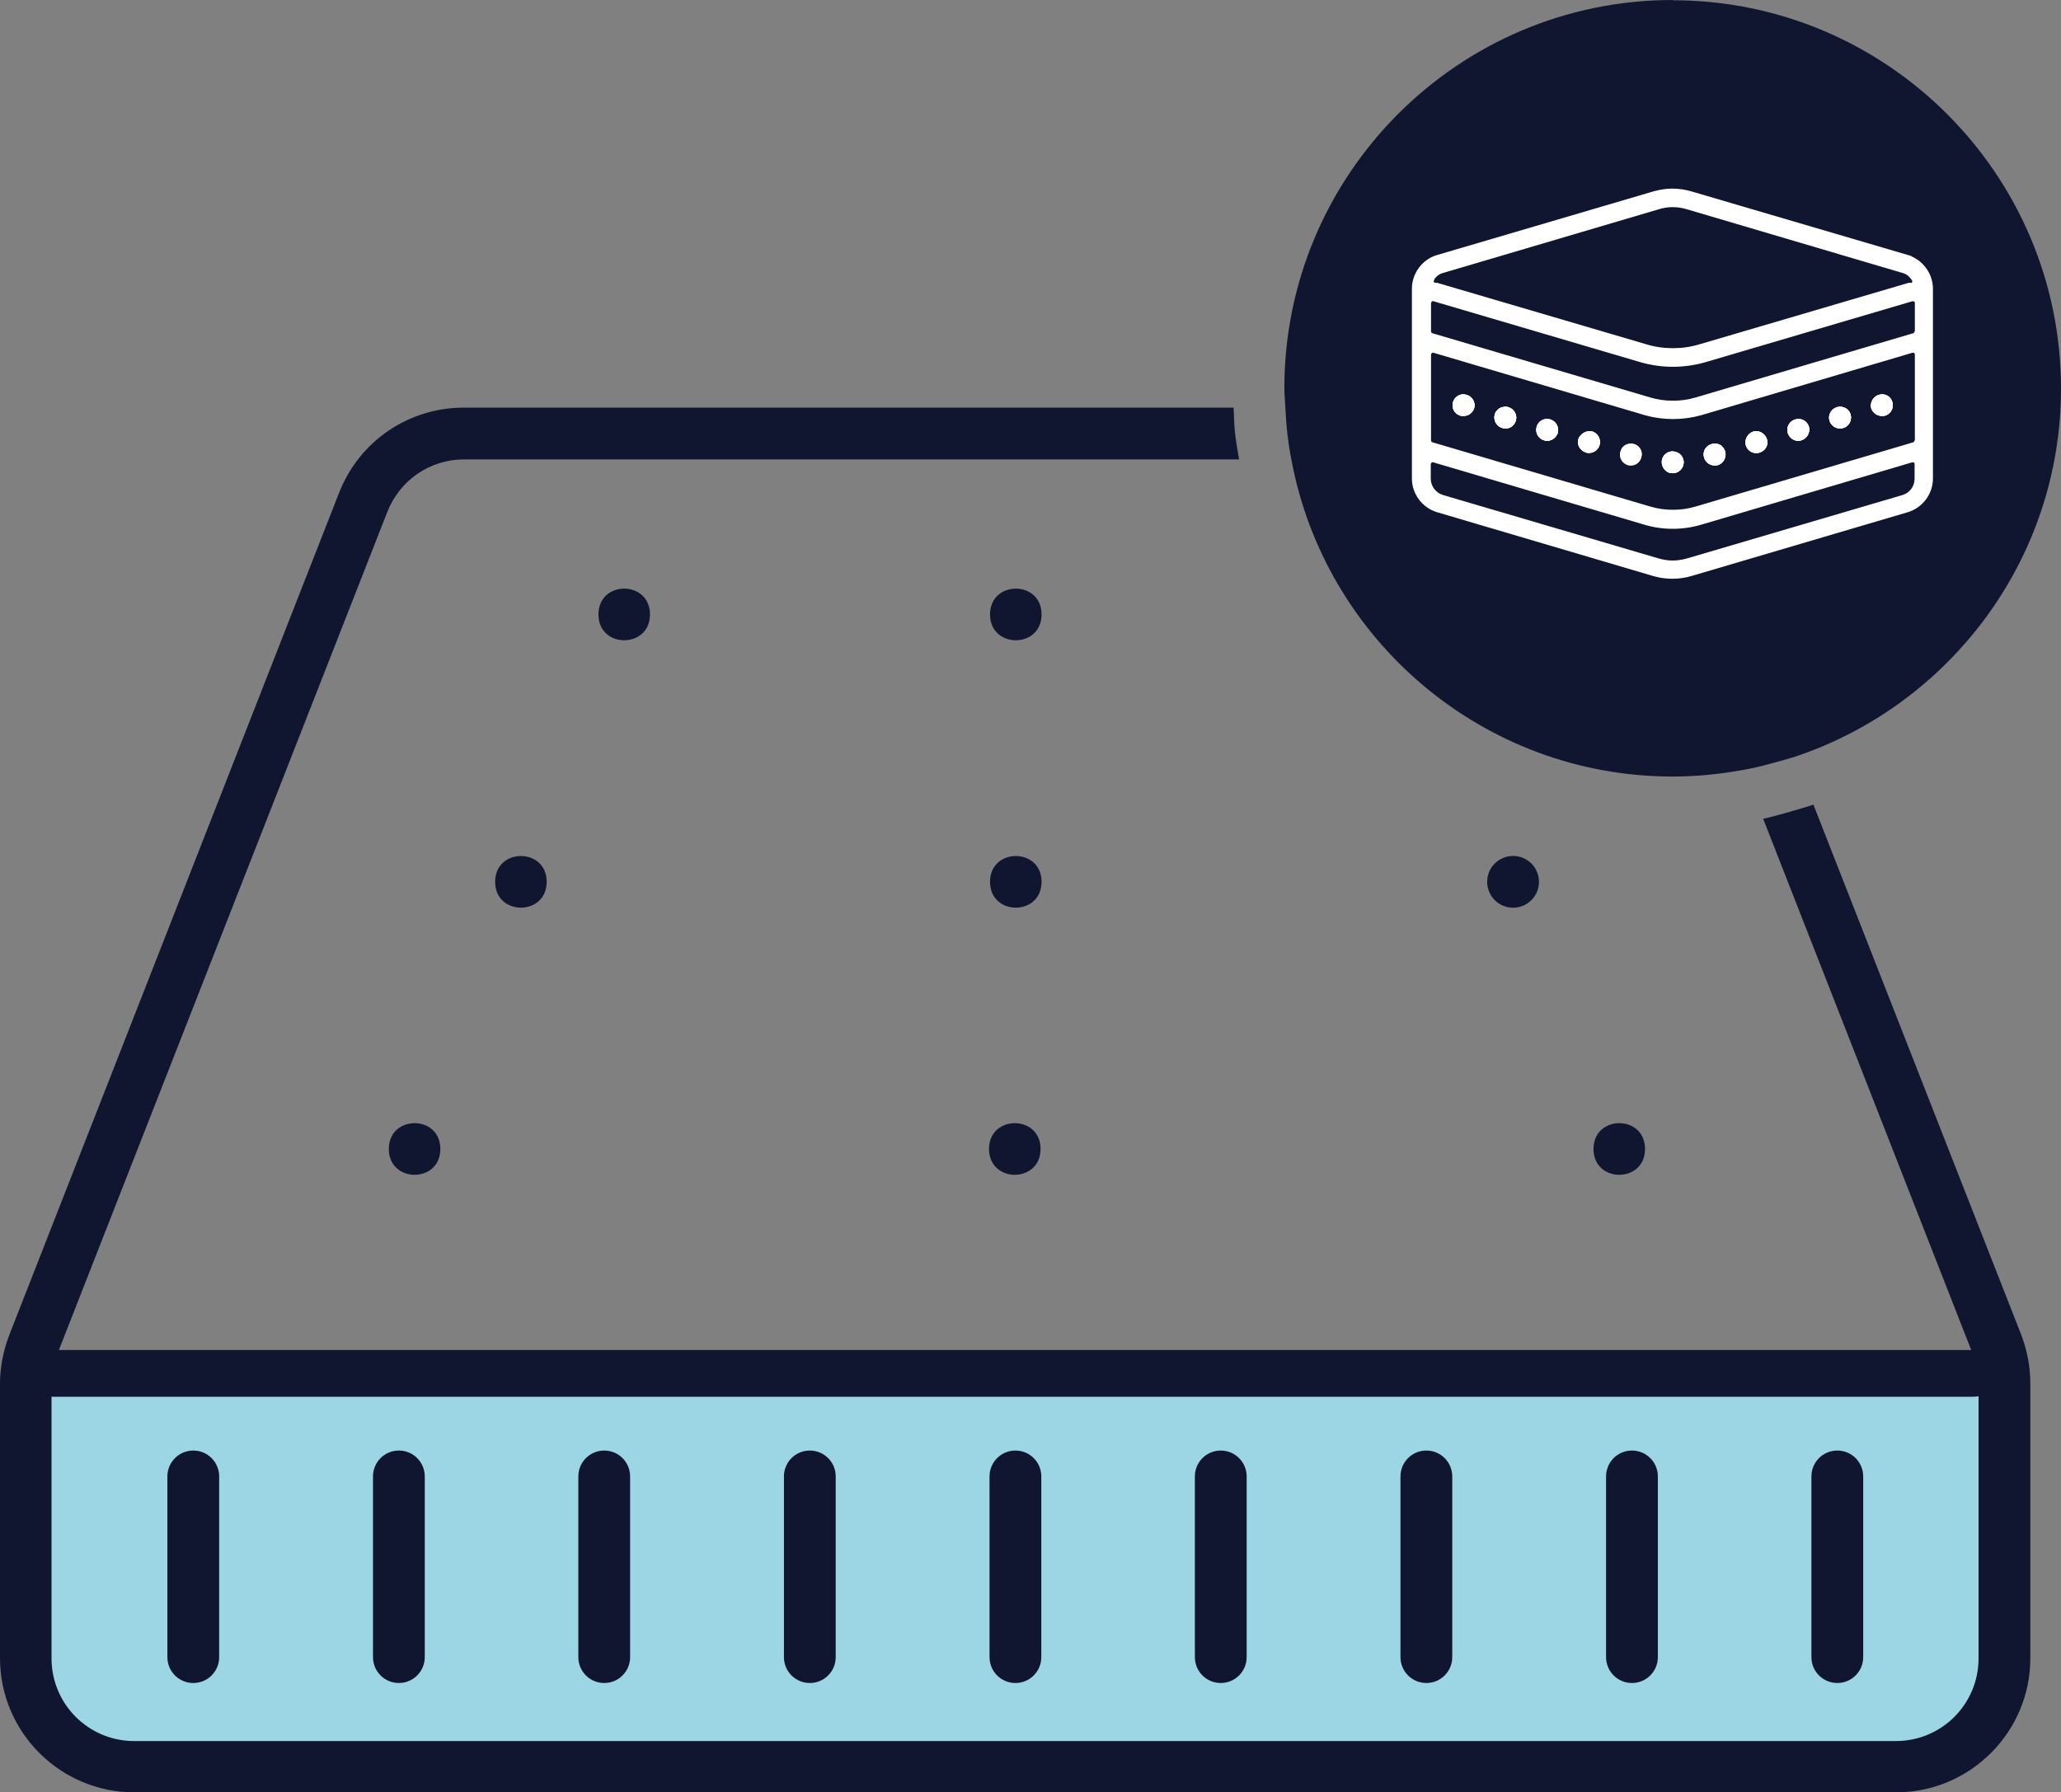 <svg viewBox="0 0 82 71.32" xmlns="http://www.w3.org/2000/svg" data-name="Layer 2" id="Layer_2">
  <rect x="0" y="0" width="82" height="71.32" fill="#808080" stroke="none"/>
  <defs>
    <style>
      .cls-1 {
        stroke: #fff;
        stroke-miterlimit: 10;
        stroke-width: .05px;
      }

      .cls-1, .cls-2 {
        fill: #fff;
      }

      .cls-3 {
        fill: #10162f;
      }

      .cls-4 {
        fill: #9cd5e4;
      }
    </style>
  </defs>
  <g data-name="Layer 1" id="Layer_1-2">
    <g>
      <g>
        <path d="M1,56.5v11l1.55,2.5,4.13,1,72.29-1,1.03-2.5v-12.5H2.03l-1.03,1.5Z" class="cls-4"></path>
        <path d="M72.14,32.02c-.32.11-.65.2-.99.3-.33.09-.66.19-1,.26l8.34,21.3c.15.38.23.79.23,1.2v10.91c0,1.82-1.47,3.29-3.29,3.29H5.34c-1.82,0-3.29-1.47-3.29-3.29v-10.91c0-.41.08-.82.23-1.2L15.41,20.37c.5-1.27,1.7-2.09,3.06-2.09h30.83c-.06-.34-.12-.68-.16-1.03-.04-.34-.04-.68-.06-1.03h-30.62c-2.21,0-4.16,1.33-4.97,3.39L.37,53.12c-.24.63-.37,1.28-.37,1.95v10.91c0,2.95,2.4,5.34,5.34,5.34h70.1c2.95,0,5.34-2.4,5.34-5.34v-10.91c0-.67-.12-1.32-.36-1.95l-8.27-21.1Z" class="cls-3"></path>
        <path d="M25.86,24.45c0,1.37-2.05,1.37-2.05,0s2.05-1.37,2.05,0Z" class="cls-3"></path>
        <path d="M41.44,24.45c0,1.37-2.05,1.37-2.05,0s2.05-1.37,2.05,0Z" class="cls-3"></path>
        <path d="M21.75,35.09c0,1.37-2.05,1.37-2.05,0s2.05-1.37,2.05,0Z" class="cls-3"></path>
        <path d="M41.44,35.09c0,1.37-2.05,1.37-2.05,0s2.05-1.37,2.05,0Z" class="cls-3"></path>
        <path d="M17.52,45.72c0,1.37-2.05,1.37-2.05,0s2.05-1.37,2.05,0Z" class="cls-3"></path>
        <path d="M61.23,35.09c0-.57-.46-1.03-1.03-1.03s-1.03.46-1.03,1.03.46,1.03,1.03,1.03,1.03-.46,1.03-1.03Z" class="cls-3"></path>
        <path d="M65.45,45.72c0,1.37-2.05,1.37-2.05,0s2.05-1.37,2.05,0Z" class="cls-3"></path>
        <path d="M41.4,45.72c0,1.37-2.05,1.37-2.05,0s2.05-1.37,2.05,0Z" class="cls-3"></path>
        <path d="M.93,54.65c0,.51.53.93,1.2.93h76.34c.66,0,1.2-.41,1.2-.93s-.53-.93-1.2-.93H2.12c-.66,0-1.2.41-1.2.93Z" class="cls-3"></path>
        <path d="M6.66,58.75v7.19c0,.57.46,1.03,1.03,1.03s1.03-.46,1.03-1.03v-7.19c0-.57-.46-1.03-1.03-1.03s-1.03.46-1.03,1.03Z" class="cls-3"></path>
        <path d="M14.84,58.75v7.19c0,.57.46,1.03,1.03,1.03s1.03-.46,1.03-1.03v-7.19c0-.57-.46-1.03-1.03-1.03s-1.03.46-1.03,1.03Z" class="cls-3"></path>
        <path d="M23.01,58.75v7.19c0,.57.46,1.03,1.03,1.03s1.03-.46,1.03-1.03v-7.19c0-.57-.46-1.03-1.03-1.03s-1.03.46-1.03,1.03Z" class="cls-3"></path>
        <path d="M31.19,58.75v7.19c0,.57.46,1.03,1.03,1.03s1.03-.46,1.03-1.03v-7.19c0-.57-.46-1.03-1.03-1.03s-1.03.46-1.03,1.03Z" class="cls-3"></path>
        <path d="M39.37,58.75v7.19c0,.57.46,1.03,1.03,1.03s1.03-.46,1.03-1.03v-7.19c0-.57-.46-1.03-1.03-1.03s-1.03.46-1.03,1.03Z" class="cls-3"></path>
        <path d="M47.54,58.75v7.19c0,.57.46,1.03,1.03,1.03s1.03-.46,1.03-1.03v-7.19c0-.57-.46-1.03-1.03-1.03s-1.03.46-1.03,1.03Z" class="cls-3"></path>
        <path d="M55.72,58.75v7.19c0,.57.46,1.03,1.03,1.03s1.03-.46,1.03-1.03v-7.19c0-.57-.46-1.03-1.03-1.03s-1.03.46-1.03,1.03Z" class="cls-3"></path>
        <path d="M63.9,58.75v7.19c0,.57.46,1.03,1.03,1.03s1.03-.46,1.03-1.03v-7.19c0-.57-.46-1.03-1.03-1.03s-1.03.46-1.03,1.03Z" class="cls-3"></path>
        <path d="M73.1,57.72c-.57,0-1.03.46-1.03,1.03v7.19c0,.57.46,1.03,1.03,1.03s1.03-.46,1.03-1.03v-7.19c0-.57-.46-1.03-1.03-1.03Z" class="cls-3"></path>
      </g>
      <g>
        <g>
          <path d="M66.55,0c-8.52,0-15.45,6.93-15.45,15.45,0,.26.03.52.04.78.02.34.04.69.08,1.03.04.34.09.69.16,1.03,1.33,7.17,7.63,12.61,15.17,12.61.97,0,1.92-.1,2.84-.27.34-.06.68-.14,1.01-.23.33-.09.67-.18.99-.28,6.15-2.04,10.61-7.84,10.61-14.66,0-8.52-6.93-15.45-15.45-15.45ZM72,19.95l-.1.03c-.83.83-2.02,1.61-3.7,2.01-.29.07-.6.13-.93.18-.01.06-.02.12-.04.18-.12.57-.29,1.09-.49,1.56-.81,1.95-2.1,3.17-3.01,3.78-1.22.81-1.92-.61-1.19-1.07,1.78-1.11,2.89-2.71,3.59-4.25.03-.07.06-.14.1-.21-.06,0-.13-.02-.19-.03-2.05-.33-3.44-1.2-4.38-2.14l-.11-.04c-1.44-.02-2.71-.67-3.61-1.67-.28-.31-.51-.65-.71-1.03-.17-.32-.3-.67-.4-1.03-.11-.4-.18-.83-.18-1.26,0-2.71,2.17-4.9,4.85-4.97-.01-.14-.02-.28-.02-.42,0-2.91,2.37-5.29,5.28-5.29s5.29,2.37,5.29,5.29c0,.14-.01.28-.02.42,2.69.07,4.85,2.26,4.85,4.97.02,2.72-2.17,4.94-4.89,4.98Z" class="cls-3"></path>
          <circle r="13" cy="16" cx="67" class="cls-3"></circle>
        </g>
        <g>
          <path d="M75.9,10.17l-8.61-2.53c-.24-.07-.49-.11-.75-.11s-.5.04-.75.11l-8.6,2.53c-.59.17-.99.72-.99,1.32v7.55c0,.61.41,1.15.99,1.32l8.6,2.54c.49.14,1.01.14,1.49,0l8.61-2.54c.58-.17.99-.71.99-1.32v-7.55c0-.6-.41-1.15-.99-1.32ZM57.01,11.15c.09-.15.23-.27.39-.31l8.6-2.54c.36-.11.75-.11,1.11,0l8.6,2.54c.16.04.29.16.39.31,0,.03.02.06,0,.09-.02.03-.04.04-.07.04h-.03s-.04,0-.06,0l-8.3,2.44c-.36.11-.72.16-1.08.16s-.73-.05-1.08-.16l-8.3-2.44s-.04,0-.05,0h-.03s-.06-.02-.07-.04c-.02-.03-.02-.06,0-.09ZM76.2,19.05c0,.31-.2.58-.49.67l-8.6,2.53c-.19.05-.37.08-.56.08s-.37-.03-.55-.08l-8.6-2.53c-.29-.09-.5-.36-.5-.67v-.59s.02-.05.04-.07c.03-.02.05-.03.08-.02l8.43,2.49c.71.21,1.49.21,2.21,0l8.42-2.49s.06,0,.08.02c.03.02.04.04.04.07v.59ZM76.2,17.54s-.03.07-.06.08l-8.67,2.56c-.3.09-.6.13-.91.13s-.61-.04-.91-.13l-8.68-2.56s-.06-.04-.06-.08v-3.44s.02-.05.04-.07c.03-.02.05-.03.08-.02l8.43,2.49c.72.2,1.49.2,2.21,0l8.42-2.49s.06,0,.08.02c.03.02.04.04.04.07v3.44ZM76.2,13.2s-.03.07-.06.08l-8.67,2.56c-.3.09-.6.13-.91.13s-.61-.04-.91-.13l-8.68-2.56s-.06-.04-.06-.08v-1.15s.02-.05.04-.07c.03-.02.05-.03.08-.02l8.25,2.43c.83.24,1.73.24,2.56,0l8.25-2.43s.06,0,.08.02c.03.02.04.04.04.07v1.15Z" class="cls-1"></path>
          <g>
            <g>
              <path d="M68.34,18.51s-.08.01-.12.01c-.19,0-.36-.12-.42-.31-.07-.24.06-.47.3-.54.14-.04.28-.01.38.06.07.06.13.14.16.24.06.23-.07.47-.3.54Z" class="cls-2"></path>
              <path d="M68.64,17.97c-.03-.1-.09-.18-.16-.24-.1-.07-.24-.1-.38-.06-.24.07-.37.3-.3.54.06.19.23.31.42.31.04,0,.08,0,.12-.01.23-.07.36-.31.3-.54ZM68.33,18.48s-.08.02-.11.02c-.18,0-.34-.12-.39-.3-.03-.1-.03-.21.02-.3.05-.1.14-.17.25-.2.04-.02.08-.02.12-.02.07,0,.13.01.19.05.1.05.17.14.2.24.06.22-.06.45-.28.51Z" class="cls-2"></path>
            </g>
            <path d="M68.64,17.97c-.03-.1-.09-.18-.16-.24-.1-.07-.24-.1-.38-.06-.24.07-.37.3-.3.54.06.19.23.31.42.31.04,0,.08,0,.12-.01.23-.07.36-.31.3-.54ZM68.22,18.44c-.16,0-.29-.11-.34-.26-.05-.18.06-.37.24-.43.03-.01.06-.01.1-.01.05,0,.11.01.16.04.08.04.14.12.17.21.05.19-.05.37-.24.43-.03.01-.05.02-.09.02Z" class="cls-2"></path>
          </g>
          <g>
            <g>
              <path d="M70,18.01s-.08.02-.12.02c-.19,0-.36-.12-.42-.31-.06-.23.07-.47.3-.55.23-.06.47.08.54.31.07.23-.06.46-.3.53Z" class="cls-2"></path>
              <path d="M70.3,17.48c-.07-.23-.31-.37-.54-.31-.23.08-.36.32-.3.55.06.19.23.31.42.31.04,0,.08,0,.12-.02.24-.07.37-.3.3-.53ZM70.25,17.78c-.05.1-.14.17-.25.21-.04.01-.09.01-.12.01-.19,0-.35-.11-.39-.29-.06-.22.06-.45.27-.51.04-.01.08-.02.11-.02.18,0,.35.12.41.3.03.11.02.21-.03.3Z" class="cls-2"></path>
            </g>
            <path d="M70.3,17.48c-.07-.23-.31-.37-.54-.31-.23.08-.36.32-.3.55.06.19.23.31.42.31.04,0,.08,0,.12-.02.24-.07.37-.3.3-.53ZM69.98,17.93s-.06.01-.1.01c-.15,0-.29-.1-.33-.25-.05-.18.05-.37.23-.43.04-.01.07-.01.1-.01.05,0,.12.01.16.04.09.04.14.12.17.21.05.18-.05.37-.23.43Z" class="cls-2"></path>
          </g>
          <g>
            <g>
              <path d="M75,16.54s-.08.01-.13.01c-.18,0-.35-.11-.42-.3-.06-.23.08-.48.31-.54.23-.07.47.06.53.29.07.23-.06.47-.29.54Z" class="cls-2"></path>
              <path d="M75.29,16c-.06-.23-.3-.36-.53-.29-.23.06-.37.31-.31.54.07.19.24.3.42.3.05,0,.09,0,.13-.01.23-.07.36-.31.29-.54ZM75.24,16.32c-.05.1-.14.17-.25.2-.03.01-.08.01-.12.01-.18,0-.33-.11-.39-.28-.06-.22.07-.46.28-.52.04-.01.08-.02.12-.02.07,0,.13.02.19.05.1.06.17.14.2.25.03.1.02.21-.03.31Z" class="cls-2"></path>
            </g>
            <path d="M75.29,16c-.06-.23-.3-.36-.53-.29-.23.06-.37.31-.31.54.07.19.24.3.42.3.05,0,.09,0,.13-.01.23-.07.36-.31.29-.54ZM75.18,16.29c-.04.08-.12.14-.21.17h-.1c-.15,0-.28-.09-.33-.24-.05-.18.06-.38.23-.43.04,0,.07,0,.1,0,.15,0,.29.1.34.25.03.09.02.18-.03.26Z" class="cls-2"></path>
          </g>
          <g>
            <g>
              <path d="M58.65,16.25c-.07.19-.23.3-.42.3-.05,0-.09,0-.13-.01-.23-.07-.36-.31-.29-.54s.31-.36.53-.29c.24.06.38.31.31.54Z" class="cls-2"></path>
              <path d="M58.34,15.71c-.22-.07-.46.06-.53.29s.06.47.29.54c.04.01.08.01.13.01.19,0,.35-.11.42-.3.07-.23-.07-.48-.31-.54ZM58.62,16.24c-.05.17-.21.29-.39.29-.04,0-.09,0-.12-.01-.22-.07-.34-.3-.28-.51.04-.11.11-.2.21-.25.06-.03.12-.05.18-.05.04,0,.08,0,.12.02.1.03.19.1.25.2.03.06.05.13.05.2,0,.04-.01.07-.02.11Z" class="cls-2"></path>
            </g>
            <path d="M58.34,15.71c-.22-.07-.46.06-.53.29s.06.47.29.54c.04.01.08.01.13.01.19,0,.35-.11.42-.3.07-.23-.07-.48-.31-.54ZM58.23,16.46h-.1c-.19-.06-.29-.25-.24-.43.05-.15.19-.25.34-.25.03,0,.06,0,.1,0,.17.06.28.25.23.43-.05.15-.18.24-.33.24Z" class="cls-2"></path>
          </g>
          <g>
            <g>
              <path d="M73.34,17.03s-.09.02-.13.02c-.19,0-.36-.12-.42-.31-.07-.23.07-.47.3-.54.23-.06.47.06.54.29.06.23-.06.47-.29.54Z" class="cls-2"></path>
              <path d="M73.63,16.49c-.07-.23-.31-.35-.54-.29-.23.07-.37.31-.3.54.06.19.23.31.42.31.04,0,.08-.01.13-.02.23-.07.35-.31.29-.54ZM73.33,17.01s-.09.02-.12.02c-.18,0-.34-.13-.39-.3-.03-.1-.02-.21.03-.3.05-.1.14-.18.24-.21.04,0,.08,0,.12,0,.18,0,.34.11.39.29.06.22-.06.44-.27.51Z" class="cls-2"></path>
            </g>
            <path d="M73.63,16.49c-.07-.23-.31-.35-.54-.29-.23.07-.37.31-.3.54.06.19.23.31.42.31.04,0,.08-.01.13-.02.23-.07.35-.31.29-.54ZM73.21,16.96c-.15,0-.28-.1-.33-.25-.02-.09-.02-.17.03-.25.04-.09.11-.15.2-.18.04-.01.07-.01.1-.01.15,0,.29.1.33.25.05.18-.04.37-.23.42-.03.01-.06.02-.1.02Z" class="cls-2"></path>
          </g>
          <g>
            <g>
              <path d="M71.67,17.52s-.08.02-.13.02c-.19,0-.35-.13-.41-.31-.07-.23.06-.47.3-.54.23-.07.47.06.54.29.06.23-.07.47-.3.54Z" class="cls-2"></path>
              <path d="M71.97,16.98c-.07-.23-.31-.36-.54-.29-.24.07-.37.31-.3.54.06.18.22.31.41.31.05,0,.09,0,.13-.02.23-.07.36-.31.3-.54ZM71.66,17.5h-.01s-.07.01-.11.01c-.18,0-.33-.12-.38-.29-.04-.1-.03-.21.03-.31.05-.09.13-.17.24-.2.04-.01.08-.02.12-.02.07,0,.13.02.19.05.1.05.17.14.2.25.06.22-.06.44-.28.51Z" class="cls-2"></path>
            </g>
            <path d="M71.97,16.98c-.07-.23-.31-.36-.54-.29-.24.07-.37.31-.3.54.06.18.22.31.41.31.05,0,.09,0,.13-.02.23-.07.36-.31.3-.54ZM71.24,16.94c.04-.08.11-.14.2-.16.04-.01.07-.02.11-.02.14,0,.28.1.33.25.05.18-.05.37-.23.42-.04.02-.06.02-.11.02-.15,0-.28-.1-.33-.25-.02-.09-.02-.18.03-.26Z" class="cls-2"></path>
          </g>
          <g>
            <g>
              <path d="M66.97,18.52c-.06.19-.23.31-.42.31-.04,0-.08-.01-.12-.01-.23-.08-.36-.32-.3-.55.07-.23.31-.36.54-.29.24.07.37.31.3.54Z" class="cls-2"></path>
              <path d="M66.67,17.98c-.23-.07-.47.06-.54.29-.06.23.07.47.3.55.04,0,.08.01.12.01.19,0,.36-.12.42-.31.07-.23-.06-.47-.3-.54ZM66.94,18.52c-.04.17-.21.29-.39.29-.04,0-.07-.01-.1-.02h-.02c-.21-.06-.33-.29-.27-.51.05-.18.21-.29.39-.29.04,0,.08,0,.12.01.11.04.19.11.25.21.03.05.04.11.04.17,0,.05,0,.09-.02.14Z" class="cls-2"></path>
            </g>
            <path d="M66.67,17.98c-.23-.07-.47.06-.54.29-.06.23.07.47.3.55.04,0,.08.01.12.01.19,0,.36-.12.42-.31.07-.23-.06-.47-.3-.54ZM66.55,18.74s-.06,0-.1-.01c-.09-.03-.16-.08-.2-.17-.05-.08-.05-.17-.03-.26.03-.09.08-.16.17-.2.08-.05.17-.07.26-.04.18.06.29.25.24.44-.05.15-.18.24-.34.24Z" class="cls-2"></path>
          </g>
          <g>
            <g>
              <path d="M61.98,17.23c-.07.18-.23.31-.42.31-.05,0-.08,0-.13-.02-.23-.07-.36-.31-.29-.54.06-.23.31-.36.54-.29.23.07.36.31.3.54Z" class="cls-2"></path>
              <path d="M61.68,16.69c-.23-.07-.48.06-.54.29-.07.23.06.47.29.54.05.02.08.02.13.02.19,0,.35-.13.42-.31.06-.23-.07-.47-.3-.54ZM61.95,17.22c-.06.18-.21.29-.39.29-.04,0-.08,0-.12-.01-.22-.07-.34-.3-.27-.51.02-.11.09-.19.19-.25.06-.03.13-.05.2-.05.04,0,.08.01.12.02.21.07.33.3.27.51Z" class="cls-2"></path>
            </g>
            <path d="M61.68,16.69c-.23-.07-.48.06-.54.29-.07.23.06.47.29.54.05.02.08.02.13.02.19,0,.35-.13.42-.31.06-.23-.07-.47-.3-.54ZM61.89,17.2c-.05.15-.18.25-.33.25-.04,0-.07,0-.1-.02-.1-.02-.17-.08-.21-.16-.05-.08-.05-.18-.02-.26.02-.09.08-.16.16-.21.05-.02.11-.04.17-.04.03,0,.06.01.1.02.17.05.28.24.23.42Z" class="cls-2"></path>
          </g>
          <g>
            <g>
              <path d="M63.64,17.72c-.06.19-.23.31-.42.31-.04,0-.08,0-.12-.02-.23-.07-.37-.3-.3-.53.01-.05.04-.09.07-.13,0,0,.01,0,.01,0,.03-.04.05-.07.09-.09.1-.08.24-.11.37-.08.24.08.37.32.3.55Z" class="cls-2"></path>
              <path d="M63.34,17.17c-.13-.03-.27,0-.37.08-.04.02-.06.05-.09.09,0,0-.01,0-.01,0-.03.04-.06.08-.07.13-.07.23.07.46.3.53.04.02.08.02.12.02.19,0,.36-.12.42-.31.07-.23-.06-.47-.3-.55ZM63.61,17.71c-.04.18-.2.29-.39.29-.03,0-.07,0-.12-.01-.21-.07-.34-.3-.27-.51.05-.18.22-.3.4-.3.03,0,.07.01.11.02.18.06.29.21.29.38,0,.05-.01.09-.02.13Z" class="cls-2"></path>
            </g>
            <path d="M63.34,17.17c-.13-.03-.27,0-.37.08-.04.02-.06.05-.09.09,0,0-.01,0-.01,0-.03.04-.06.08-.07.13-.07.23.07.46.3.53.04.02.08.02.12.02.19,0,.36-.12.42-.31.07-.23-.06-.47-.3-.55ZM63.56,17.69c-.05.15-.18.25-.34.25-.04,0-.06,0-.1-.01-.09-.03-.16-.09-.2-.18-.05-.07-.06-.17-.03-.25.05-.16.19-.25.33-.25.04,0,.06,0,.1.01.18.06.29.25.24.43Z" class="cls-2"></path>
          </g>
          <g>
            <g>
              <path d="M65.3,18.2c-.05.2-.22.32-.41.32-.04,0-.09,0-.12-.02-.23-.07-.36-.31-.29-.54.06-.23.31-.36.54-.29.22.07.36.3.28.53Z" class="cls-2"></path>
              <path d="M65.01,17.7s-.08-.02-.12-.02c-.07,0-.14.02-.2.05-.1.05-.17.14-.19.24-.07.22.05.45.27.51.03.01.08.02.12.02.18,0,.33-.12.38-.3h.01c.06-.21-.06-.44-.27-.5Z" class="cls-2"></path>
            </g>
            <path d="M65.01,17.67c-.14-.04-.28-.01-.38.06-.08.06-.14.14-.16.24-.07.23.06.47.3.54.03.01.08.01.12.01.19,0,.35-.12.41-.31.07-.24-.06-.47-.29-.54ZM65.22,18.19c-.05.14-.18.25-.33.25-.04,0-.07-.01-.1-.02-.18-.06-.29-.24-.24-.43.03-.09.09-.17.17-.21.05-.03.11-.04.17-.04.03,0,.06,0,.1.01.17.06.28.25.23.44Z" class="cls-2"></path>
          </g>
          <g>
            <g>
              <path d="M60.31,16.74c-.06.19-.22.31-.41.31-.05,0-.09-.01-.13-.02-.24-.07-.36-.31-.3-.54.01-.04.03-.07.05-.11.01,0,.01-.01.01-.01.03-.04.07-.08.11-.11.01-.01.03-.02.04-.02.02-.02.04-.03.07-.04.02,0,.03-.01.04,0,.07-.02.15-.02.22,0,.23.07.37.31.3.54Z" class="cls-2"></path>
              <path d="M60.01,16.2c-.07-.02-.15-.02-.22,0h-.04s-.05.02-.07.04c-.01,0-.03.01-.04.02-.04.03-.08.07-.11.11,0,0,0,.01-.01.01-.02.04-.04.07-.05.11-.06.23.06.47.3.54.04,0,.08.02.13.02.19,0,.35-.12.41-.31.07-.23-.07-.47-.3-.54ZM60.28,16.73c-.05.18-.2.3-.38.3-.05,0-.09-.01-.13-.02-.21-.07-.33-.29-.28-.51.06-.18.22-.29.4-.29.04,0,.08,0,.12,0,.18.06.29.22.29.39,0,.04,0,.08-.02.12Z" class="cls-2"></path>
            </g>
            <path d="M60.01,16.2c-.07-.02-.15-.02-.22,0h-.01s-.07.03-.1.04c-.01,0-.03.01-.04.02-.04.03-.08.07-.11.11,0,0,0,.01-.01.01-.02.04-.04.07-.05.11-.06.23.06.47.3.54.04,0,.08.02.13.02.19,0,.35-.12.41-.31.07-.23-.07-.47-.3-.54ZM60.22,16.71c-.04.15-.17.25-.32.25-.05,0-.07-.01-.11-.02-.18-.05-.28-.24-.23-.42.05-.15.19-.25.34-.25.03,0,.06,0,.09.01.18.06.29.25.23.43Z" class="cls-2"></path>
          </g>
        </g>
      </g>
    </g>
  </g>
</svg>